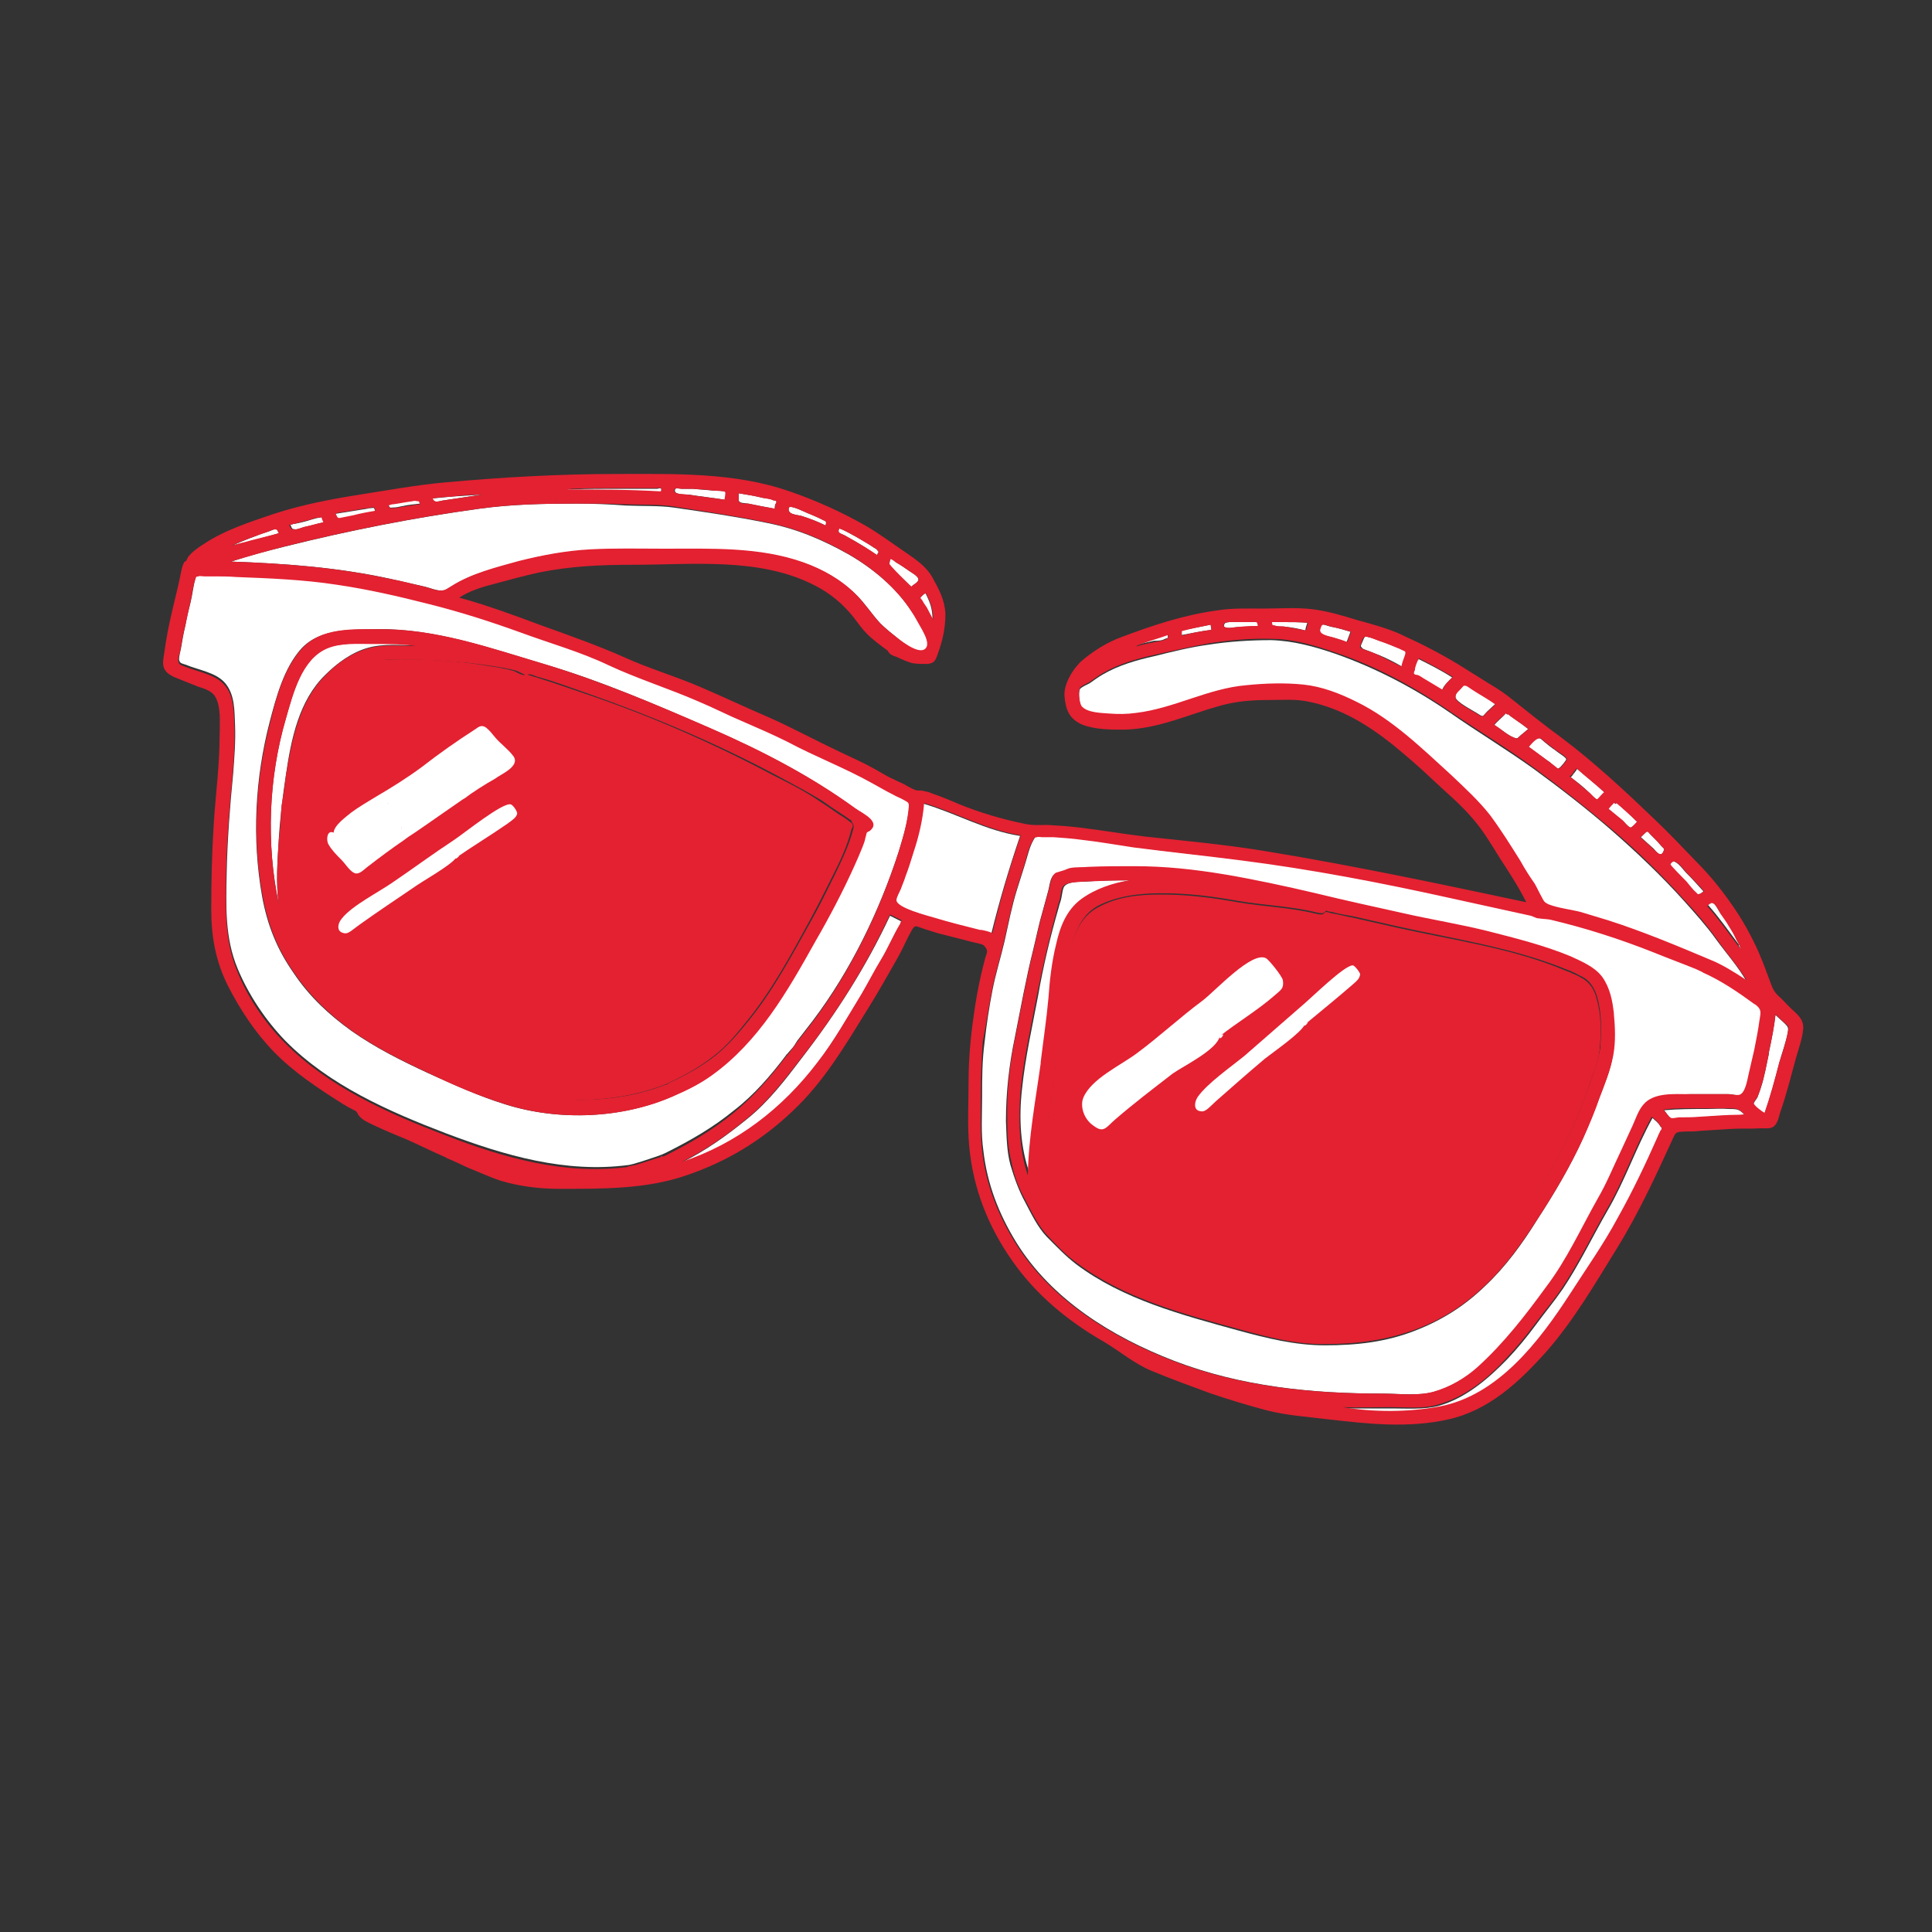 <?xml version="1.0" encoding="utf-8"?>
<!-- Generator: Adobe Illustrator 24.0.3, SVG Export Plug-In . SVG Version: 6.00 Build 0)  -->
<svg version="1.1" id="Layer_1" xmlns="http://www.w3.org/2000/svg" xmlns:xlink="http://www.w3.org/1999/xlink" x="0px" y="0px"
	 viewBox="0 0 300 300" style="enable-background:new 0 0 300 300;" xml:space="preserve">
<rect x="0" y="0" width="300" height="300" fill="#333333" stroke="none"/>
<style type="text/css">
	.st0{fill:#FFFFFF;}
	.st1{fill:#E32131;}
	.st2{fill:none;stroke:#2D2D2C;stroke-width:0;stroke-linecap:round;stroke-linejoin:round;}
	.st3{fill:#206371;}
	.st4{fill:none;stroke:#E32131;stroke-width:5.12;stroke-miterlimit:10;}
</style>
<g>
	<path class="st0" d="M161.8,164.9c0,0.1,0,0.2,0,0.2C161.8,165.1,161.8,165,161.8,164.9z"/>
	<path class="st0" d="M152.5,170.3c0,2.8-0.2,5.6,0.2,8.4c0.6,5.2,2.4,9.8,5.1,14.2c5.5,8.9,14.9,14.7,24.5,18.4
		c10.4,4,21.4,5.1,32.5,5.1c2.6,0,5.5,0.4,8-0.3c2.4-0.7,4.9-2.1,6.8-3.8c4.1-3.7,7.5-8.1,10.7-12.5c3.1-4.3,5.4-9.2,8-13.7
		c1.3-2.4,2.4-4.9,3.6-7.4c0.6-1.3,1.2-2.6,1.8-3.9c0.5-1.1,0.9-2.4,1.7-3.3c1.6-1.8,4.8-1.5,7-1.6c1.4,0,2.8,0,4.2,0
		c0.6,0,1.3,0,1.9,0c0.5,0,1.3,0.3,1.8,0.1c1-0.3,1.2-2.2,1.4-3.1c0.3-1.3,0.6-2.6,0.9-3.9c0.3-1.5,0.6-3,0.8-4.5
		c0.2-1.3,0.4-1.6-0.6-2.5c0,0-0.2-0.2-0.3-0.2c-2.6-1.9-5.1-3.6-8-4.9c0,0-0.9-0.4-1-0.5c-2.2-0.9-4.4-1.7-6.6-2.6
		c-5.3-2.1-10.6-3.8-16.1-5.1c-0.6-0.1-1.2-0.1-1.8-0.2c-0.4-0.1-0.8-0.3-1.2-0.4c-1.4-0.3-2.7-0.6-4.1-0.9
		c-2.7-0.6-5.5-1.2-8.2-1.8c-10.8-2.4-21.7-4.5-32.7-5.9c-5.5-0.7-11.1-1.2-16.6-2c-2.7-0.4-5.5-0.9-8.2-1.2
		c-1.4-0.2-2.9-0.3-4.3-0.4c-0.6,0-1.2,0-1.8,0c-0.2,0-0.6-0.1-0.8,0c-0.6,0.2-0.1-0.3-0.6,0.5c-0.7,1.2-1,2.8-1.4,4
		c-0.4,1.3-0.8,2.5-1.2,3.8c-0.8,2.6-1.3,5.2-1.9,7.9c-0.6,2.6-1.4,5.1-1.9,7.7c-0.5,2.6-0.9,5.2-1.2,7.9
		C152.5,164.7,152.5,167.5,152.5,170.3z M157.6,161c0.9-4.5,1.7-9,2.8-13.4c0.5-2,0.9-4.1,1.5-6.1c0.3-1.1,0.6-2.2,0.9-3.3
		c0.2-0.8,0.3-2.2,1.1-2.5c0.3-0.1,0.7-0.2,1-0.3c0.4-0.1,0.7-0.3,1.1-0.4c1-0.2,2-0.2,3-0.2c2.3-0.1,4.6-0.1,7-0.1
		c4.8,0,9.4,0.4,14.2,1.3c4.7,0.8,9.4,1.8,14,2.9c4.5,1.1,9.1,2,13.6,3.1c4.4,1,8.8,1.7,13.2,2.8c4.3,1.1,8.7,2.1,12.8,3.9
		c1.8,0.8,3.8,1.6,4.9,3.2c1.2,1.7,1.7,3.7,1.8,5.7c0-0.4-0.1-0.8,0,0c0,0.5,0,0.3,0,0c0.2,2.2,0.3,4.4-0.1,6.5
		c-0.4,2.3-1.3,4.4-2.1,6.5c-0.8,2.1-1.6,4.2-2.5,6.2c-2,4.4-4.5,8.6-7.1,12.6c-2.3,3.7-4.9,7.3-8.1,10.3c-3.2,3.1-6.7,5.3-10.8,6.9
		c-4.6,1.8-9.1,2.3-14.1,2.3c-4.6,0-9-1.1-13.4-2.3c-8.7-2.4-17.9-4.8-25.2-10.3c-1.7-1.3-3.1-2.8-4.6-4.3c-1.4-1.5-2.3-3.4-3.3-5.3
		c-1-1.8-1.7-3.8-2.3-5.8c-0.6-2.2-0.6-4.6-0.7-6.8C156.2,169.6,156.7,165.3,157.6,161z"/>
	<path class="st0" d="M103.3,168.3c0,0-0.1,0-0.1,0C103.2,168.4,103.2,168.3,103.3,168.3z"/>
	<path class="st0" d="M152.4,144.4c-0.1,0-0.1,0-0.2,0C152.2,144.4,152.3,144.4,152.4,144.4z"/>
	<path class="st0" d="M122.1,163.8c-0.4,0.6,0-0.1,0.1-0.1c0.2-0.2,0.4-0.5,0.6-0.7c0.4-0.4,0.7-0.9,1-1.4c0.8-1,1.6-2.1,2.4-3.1
		c5.9-7.8,10.4-17.1,13.4-26.4c0.7-2.3,1.4-4.6,1.6-7c0.1-0.8-0.1-0.9-0.8-1.2c-0.5-0.3-1.1-0.5-1.6-0.8c-1.1-0.5-2.2-1.2-3.3-1.8
		c-4.2-2.4-8.8-4.2-13.1-6.4c-2.2-1.2-4.5-2.2-6.8-3.1c-2.4-1-4.7-2.2-7.1-3.2c-4.6-2-9.4-3.5-13.9-5.6c-4.4-2-9.1-3.4-13.7-5.1
		c-4.7-1.7-9.4-3.2-14.2-4.4c-4.7-1.2-9.4-2.3-14.3-3c-5.2-0.7-10.4-1-15.6-1.2c-1.2,0-2.4-0.1-3.6-0.1c-0.5,0-0.9,0-1.4,0
		c-0.2,0-0.7-0.1-0.9,0c-0.6,0.2-0.2-0.3-0.5,0.5c-0.4,1.2-0.5,2.6-0.8,3.8c-0.3,1.2-0.6,2.4-0.8,3.6c-0.3,1.2-0.5,2.4-0.7,3.6
		c-0.1,0.5-0.3,1.2-0.3,1.7c0.1,0.6,0.4,0.6,1,0.8c1.9,0.8,4.7,1.2,6.1,2.8c1.6,1.8,1.5,4.4,1.6,6.6c0.1,2.5-0.1,5-0.3,7.6
		c-0.5,5.1-0.9,10.3-1,15.4c-0.1,5.1-0.3,10,1.7,14.8c1.7,4.1,4.4,8.1,7.4,11.2c6.8,6.9,16.1,11,25,14.4c9,3.4,18.5,6.2,28.3,4.9
		c-0.4,0.1,1-0.2,1.2-0.3c0.7-0.2,1.3-0.4,1.9-0.6c0.9-0.3,1.9-0.6,2.7-1c3.8-1.9,7.3-3.9,10.6-6.6C117,170.1,119.7,167,122.1,163.8
		z M110.4,167c-1.8,1.3-3.9,2.3-5.9,3.2c-7.9,3.5-17.7,3.9-26,1.3c-4.2-1.3-8.1-3.1-12.1-4.9c-4.1-1.9-8.1-3.9-11.8-6.5
		c-3.5-2.5-6.6-5.4-9-9c-2.6-3.7-4.1-7.5-4.9-11.9c-1.6-9-1.1-18.4,1.2-27.2c1-3.8,2.2-8.3,4.9-11.3c3-3.2,7.8-2.9,11.9-3
		c8.8-0.1,17.3,2.9,25.7,5.4c8.9,2.6,17.4,6.3,25.9,10c7.8,3.4,15.6,7.4,22.4,12.4c1.1,0.8,3.9,2,2.3,3.5c-0.2,0.2-0.4,0.1-0.6,0.4
		c-0.1,0.2-0.1,0.5-0.2,0.7c-0.2,0.5-0.3,1-0.5,1.6c-0.4,0.9-0.8,1.9-1.2,2.8c-1.9,4-3.9,7.9-6.1,11.8
		C122.2,153.9,117.7,161.7,110.4,167C111,166.6,109.5,167.6,110.4,167z"/>
	<path class="st0" d="M124.5,164.3c-2.5,3.3-5.1,6.7-8.3,9.3c-3.3,2.7-6.5,5-10.3,6.9c8.5-2.8,15.6-8.3,21-15.4
		c2.6-3.4,4.7-7.1,6.9-10.7c1.1-1.8,2-3.6,3-5.3c1.1-1.8,1.9-3.8,3-5.6c0.1-0.1,0.2-0.3,0.2-0.4c-0.6-0.3-1.2-0.6-1.8-0.9
		C134.5,150.1,129.9,157.3,124.5,164.3z"/>
	<path class="st0" d="M272.5,155.9c0.1,0.1,0.1,0.1,0.2,0.1C272.6,155.9,272.5,155.9,272.5,155.9z"/>
	<path class="st0" d="M158.4,129.8c-5.3-0.8-9.9-3.5-15-5c-0.2,2.5-0.8,5.1-1.6,7.5c-0.4,1.3-0.8,2.6-1.3,3.9
		c-0.2,0.6-0.5,1.2-0.7,1.9c-0.2,0.5-0.7,1.3-0.7,1.8c0.1,1.1,4.9,2.3,5.9,2.7c2.3,0.7,4.8,1.3,7.1,1.9c-0.1,0,0.4,0.1,0.2,0
		c0.6,0.1,1.1,0.2,1.6,0.6C155.2,139.8,156.7,134.8,158.4,129.8z"/>
	<path class="st0" d="M103.7,168.1c-0.1,0-0.2,0.1-0.3,0.2C103.9,168,103.8,168.1,103.7,168.1z"/>
	<path class="st0" d="M57.1,100.6c2.4-0.7,5.1-0.4,7.5-0.4c-2.3-0.3-4.5-0.3-6.8-0.3c-2.2,0-4.9-0.1-7,0.7c-4,1.7-5.3,7.1-6.4,10.9
		c-2.7,9.3-3.1,19.5-1.1,28.9c-0.5-3.3-0.2-6.9,0-10.2c0.2-3.3,0.6-6.6,1.1-9.9c-0.1,0.8,0.1-0.8,0,0c0.8-5.5,2-11.5,6.1-15.5
		C52.3,103,54.6,101.3,57.1,100.6z M43.8,124.5C43.8,124.3,43.8,124.4,43.8,124.5L43.8,124.5z M43.9,124.1
		C43.9,124.1,43.9,124.1,43.9,124.1C43.9,124.1,43.9,124.1,43.9,124.1z"/>
	<path class="st0" d="M272.7,156.1C272.8,156.1,272.8,156.1,272.7,156.1C272.8,156.1,272.8,156.1,272.7,156.1z"/>
	<path class="st1" d="M247.9,155c-0.3-1.2-0.9-2.2-1.9-2.9c-0.5-0.3-1-0.6-1.5-0.8c-0.3-0.1-0.6-0.3-0.9-0.4c-0.1,0-0.2-0.1-0.3-0.1
		c-8.4-3.6-17.7-4.8-26.6-6.8c-2.2-0.5-4.4-1-6.6-1.5c-1.1-0.2-2.2-0.5-3.4-0.7c-0.3-0.1-0.6-0.2-0.9-0.2c-0.1,0.2-0.3,0.3-0.5,0.4
		c-0.4,0-0.5,0-0.9-0.1c-4-1-8.1-1.1-12.2-1.8c-3.9-0.7-7.8-1.2-11.8-1.2c-3.6,0-6.9,0.3-10.1,2.1c-3.3,1.9-4.1,5.8-4.6,9.3
		c-0.7,3.9-0.9,8-1.4,11.9c-0.5,3.9-1,7.8-1.6,11.7c-0.5,3.6-1,7.3-0.6,10.9c0.2,2,0.7,4,2,5.6c1,1.3,2.1,2.4,3.4,3.4
		c3.2,2.6,6.7,4.4,10.5,6c3.6,1.5,7.5,2.7,11.3,3.7c3.8,1.1,7.6,2.2,11.5,2.9c3.7,0.7,7.8,0.5,11.5,0c3.7-0.5,7.8-1.8,11-3.7
		c6.7-3.9,11.2-10.5,15.1-16.9c2.1-3.5,4.2-7.1,5.9-10.9c0.9-2.1,1.7-4.2,2.5-6.4c0.6-1.8,1.4-3.6,1.6-5.5c0-0.1,0-0.2,0-0.3
		C248.7,160.2,248.6,157.3,247.9,155z"/>
	<path class="st0" d="M161.8,165.1c0,0.1,0.1-1.1,0-0.2c0.4-3.3,0.9-6.6,1.2-9.9c0.2-2.8,0.5-5.6,1.2-8.4c0.7-2.6,1.7-5.3,3.9-7
		c2.1-1.5,4.9-2.5,7.5-2.9c-2.4,0-4.8,0-7.2,0.2c-0.8,0-2.5,0-3.1,0.7c-0.3,0.3-0.4,1.5-0.5,1.9c-0.1,0.5-0.3,0.9-0.4,1.4
		c-1.3,4.5-2.4,9.1-3.2,13.7c-0.9,4.8-2,9.6-2.5,14.5c-0.5,4.4-0.3,9.2,1.3,13.4C159.8,176.6,161,170.9,161.8,165.1z"/>
	<path class="st0" d="M248.4,162.6c0,0.1,0,0.1,0,0.2C248.4,162.5,248.4,162.5,248.4,162.6z"/>
	<path class="st0" d="M248.4,162.8c0,0,0,0.1,0,0.1C248.4,163,248.4,163.1,248.4,162.8z"/>
	<path class="st0" d="M258.3,132.2c0.2-0.4,0.1-0.4-0.3-0.8c-0.3-0.3-0.5-0.6-0.8-0.9c-0.3-0.3-0.6-0.6-0.9-0.9
		c-0.4-0.4-0.4-0.7-0.9-0.2c-0.2,0.2-0.4,0.4-0.6,0.6c0.7,0.6,1.3,1.2,2,1.8C257.2,132.3,257.9,133.2,258.3,132.2z"/>
	<path class="st0" d="M270.3,147.3c0,0,0-0.1-0.1-0.3c-0.1-0.4-0.4-0.8-0.6-1.2c-0.3-0.7-0.7-1.3-1.1-2c-0.4-0.7-0.9-1.4-1.4-2.1
		c-0.4-0.5-0.9-1.8-1.5-1.5c-0.1,0.1-0.3,0.2-0.4,0.3c1.8,2,3.3,4.2,4.9,6.3C269.8,146.6,270.2,147.2,270.3,147.3z"/>
	<path class="st0" d="M274.7,163.3c-0.1,0.5-0.1,0.4,0,0.2c-0.4,1.8-0.7,3.7-1.3,5.5c-0.2,0.5-0.3,0.9-0.5,1.4
		c-0.1,0.2-0.6,0.8-0.6,1c0.1,0.4,1.3,1.3,1.7,1.5c0.9-2.6,1.6-5.2,2.3-7.9c0.4-1.5,1-3.1,1.3-4.6c0.1-0.8,0.1-0.9-0.4-1.4
		c-0.5-0.5-1-0.9-1.5-1.4C275.5,159.4,275.1,161.4,274.7,163.3C274.8,163,274.8,162.7,274.7,163.3z"/>
	<path class="st0" d="M263.3,138.6c0.4,0.4,0.2,0.3,0.6,0.2c0.2,0,0.5-0.3,0.6-0.4c-0.9-1-1.8-2-2.7-2.9c-0.4-0.4-1-1.3-1.6-1.6
		c-0.4-0.2-0.1-0.2-0.5-0.1c-0.2,0.1-0.4,0.4-0.5,0.5c0,0,2.3,2.4,2.5,2.7C262.3,137.4,262.8,138.1,263.3,138.6z"/>
	<path class="st0" d="M270.3,147.3C270,146.9,270.3,147.5,270.3,147.3L270.3,147.3z"/>
	<path class="st0" d="M257.8,174.9c-0.2-0.5-0.8-0.9-1.2-1.3c-2.6,4.7-4.3,9.8-7,14.4c-2.3,4-4.3,8.2-6.9,12.1
		c-1.3,1.9-2.8,3.7-4.2,5.6c-1.4,1.9-2.8,3.6-4.4,5.3c-3,3.1-6.5,6.1-10.7,7.3c-2.3,0.6-4.9,0.4-7.2,0.4c-2.5,0-5,0-7.6,0
		c4.8,0.7,10.2,0.8,15-0.1c9.2-1.7,15.5-10.2,20.3-17.5c2.5-3.9,5.2-7.7,7.4-11.8c2.2-4.1,4.2-8.4,6.2-12.6c0.1-0.3,0.3-0.6,0.4-0.9
		C258.1,175.3,258.1,175.1,257.8,174.9z"/>
	<path class="st0" d="M270.9,173.1c-0.4-0.4-0.6-0.6-1.1-0.8c-0.4-0.1-1-0.1-1.4-0.1c-1.1-0.1-2.3,0-3.4,0c-2.2,0-4.4,0-6.6,0.2
		c0.3,0.3,0.8,1.2,1.2,1.3c0.3,0.1,1-0.1,1.2-0.1c1.1,0,2.2-0.1,3.3-0.1c2-0.2,4-0.3,6-0.3c-0.1,0-0.3,0,0,0c0,0,0,0,0,0
		c0,0,0,0,0,0c0,0,0,0,0,0C270.4,173.1,270.6,173.1,270.9,173.1z"/>
	<path class="st0" d="M102.1,75.9c-0.4,0-0.7,0-1.1,0c-0.5,0-1.1,0-1.6,0c-1.2,0-2.3,0-3.5,0c-2.4,0-4.8,0-7.2,0.1
		c-0.3,0-0.7,0-1,0.1c5,0,10,0,15,0.3C102.8,75.8,102.6,75.7,102.1,75.9z"/>
	<path class="st0" d="M89.5,78.2c-5.1,0-10,0.1-15.1,0.8c-10.2,1.4-20.3,3.4-30.3,5.9c-2.8,0.7-5.5,1.4-8.2,2.3
		c8.4,0.3,16.6,0.9,24.8,2.7c1.8,0.4,3.5,0.8,5.3,1.2c0.8,0.2,1.7,0.6,2.5,0.6c0.7,0,1-0.3,1.7-0.7c3.1-2,6.9-2.8,10.5-3.8
		c3.6-1,7.3-1.6,11.1-1.8c3.9-0.2,7.8-0.1,11.6-0.1c7.1,0,14.5-0.3,21.4,2.1c3.1,1.1,5.9,2.7,8.2,5c1.4,1.4,2.4,3,3.7,4.4
		c0.8,0.8,2.3,2,2.8,2.4c0.8,0.7,3.8,2.9,4.5,1.3c0.3-0.8-0.4-2-0.7-2.6c-0.5-1-1-2-1.7-2.9c-2.4-3.7-6-6.7-9.8-8.9
		c-4.1-2.3-8.1-4-12.7-4.9c-4.9-1-9.7-1.7-14.6-2.4c-2.1-0.3-4.9-0.2-7.3-0.3C94.6,78.3,92,78.2,89.5,78.2z"/>
	<path class="st0" d="M106.9,76.8c1.9,0.3,3.8,0.5,5.7,0.8c0-0.2,0.2-1.1,0.1-1.2c-0.1-0.2-1.4-0.2-1.7-0.2
		c-1.2-0.1-2.4-0.2-3.5-0.3c0,0,0,0,0,0c-0.5,0-1.1,0-1.6,0c-0.5,0-1.1-0.3-1.1,0.3C104.8,76.8,106.3,76.8,106.9,76.8z"/>
	<path class="st0" d="M68.9,77.7c0.7-0.1,1.3-0.2,2-0.3c1.3-0.2,2.7-0.4,4-0.6c-1.5,0.1-3,0.2-4.6,0.3c-0.6,0.1-0.3,0-0.1,0
		c-1,0.1-2,0.2-3.1,0.3C67.5,78.2,68.1,77.8,68.9,77.7z"/>
	<path class="st0" d="M61.1,78.3L61.1,78.3C61.3,78.2,62.1,78.1,61.1,78.3z"/>
	<path class="st0" d="M61.1,78.3C61.1,78.3,61.1,78.3,61.1,78.3C61,78.3,61.1,78.3,61.1,78.3z"/>
	<path class="st0" d="M107.4,75.9C107.4,75.9,107.4,75.9,107.4,75.9C107.7,75.9,108.1,76,107.4,75.9z"/>
	<path class="st0" d="M124.4,80.1c1.3,0.4,2.6,0.9,3.8,1.5c0.2-0.8,0-0.6-0.7-1c-0.6-0.3-1.2-0.6-1.8-0.8c-0.6-0.2-2.8-1.4-3.2-1
		C122.2,79.9,123.6,79.9,124.4,80.1z"/>
	<path class="st0" d="M131.1,83.1c0.5,0.3,1,0.6,1.6,0.9c1.2,0.7,2.3,1.4,3.5,2.2c0.2-0.7,0.4-0.3,0-0.8c-0.1-0.2-0.5-0.3-0.7-0.5
		c-0.6-0.4-1.2-0.8-1.8-1.1c-0.3-0.2-3.3-1.9-3.4-1.7C130,82.8,130.5,82.8,131.1,83.1z"/>
	<path class="st0" d="M107.4,75.9C107.4,75.9,107.4,75.9,107.4,75.9C107,75.9,107.2,75.9,107.4,75.9z"/>
	<path class="st0" d="M114.7,77.6C114.7,77.7,114.7,77.7,114.7,77.6L114.7,77.6z"/>
	<path class="st0" d="M114.7,77.6c0,0.6,1,0.5,1.5,0.6c0.5,0.1,1,0.2,1.5,0.3c0.9,0.2,1.7,0.3,2.6,0.5c0-0.2,0-0.5,0.1-0.7
		c0.3-0.4,0.2-0.6-0.3-0.6c-0.4-0.3-1.2-0.3-1.7-0.4c-1.2-0.3-2.4-0.5-3.7-0.7C114.7,77,114.7,77.4,114.7,77.6
		C114.7,77.4,114.7,77.6,114.7,77.6z"/>
	<path class="st0" d="M43.3,82.8c-0.3-0.5-0.1-0.6-0.6-0.6c-0.3,0-0.8,0.3-1.2,0.4c-0.6,0.2-1.1,0.3-1.7,0.6
		c-1.4,0.5-2.8,1.1-4.1,1.7c0.7-0.4,2.3-0.6,3.3-0.9C40.4,83.6,41.9,83.2,43.3,82.8z"/>
	<path class="st0" d="M35.7,84.9C35.7,84.9,36.2,84.6,35.7,84.9L35.7,84.9z"/>
	<path class="st0" d="M45.9,82.2c0.4,0,1-0.3,1.5-0.4c1-0.2,1.9-0.5,2.9-0.7c-0.1-0.3-0.2-0.6-0.3-0.8c-0.1,0-0.3,0.1-0.4,0.1
		c-0.4,0-0.9,0.2-1.3,0.3c-0.9,0.3-1.8,0.5-2.8,0.7c0.1,0,0.2,0,0.2-0.1c0,0,0,0,0,0c-0.1,0-0.2,0-0.2,0.1c-0.1,0-0.3,0.1-0.4,0.1
		C45.4,82.2,45.3,82.1,45.9,82.2z"/>
	<path class="st0" d="M102.6,179.6c0.1,0,0.1,0,0.2-0.1C102.8,179.5,102.7,179.5,102.6,179.6z"/>
	<path class="st0" d="M45.4,81.4C45.4,81.4,45.4,81.4,45.4,81.4C45.4,81.4,45.4,81.4,45.4,81.4z"/>
	<path class="st0" d="M57.6,78.8C57.6,78.8,57.6,78.8,57.6,78.8C57.7,78.8,57.7,78.8,57.6,78.8z"/>
	<path class="st0" d="M57.6,78.8C57.6,78.8,57.6,78.8,57.6,78.8C55.9,79.1,57.5,78.9,57.6,78.8z"/>
	<path class="st0" d="M61.1,78.8c0.4,0,0.9-0.1,1.3-0.2c0.9-0.2,1.9-0.3,2.8-0.4c-0.2-0.6,0-0.4-0.6-0.5c-0.3,0-0.7,0.1-1,0.1
		c-0.8,0.1-1.7,0.2-2.5,0.4c0,0,0,0,0,0c-0.3,0-0.5,0.1-0.8,0.2C60.6,79,60.6,78.8,61.1,78.8z"/>
	<path class="st0" d="M53.4,80.4c0.5-0.1,1-0.2,1.5-0.3c1.1-0.2,2.3-0.4,3.4-0.7c-0.3-0.5,0-0.6-0.7-0.5c0,0,0,0,0,0
		c-1.9,0.3-3.7,0.6-5.6,0.9C52.5,80.7,52.4,80.6,53.4,80.4z"/>
	<path class="st0" d="M130.3,82.1C130.2,82.2,130.3,82,130.3,82.1L130.3,82.1z"/>
	<path class="st0" d="M229.6,110.9c0.8,0.5,0.6,0.3,1.3-0.4c0.4-0.4,0.9-0.8,1.3-1.2c-1.1-0.8-2.4-1.5-3.6-2.3
		c-0.2-0.1-0.7-0.6-1-0.6c-0.4-0.1-0.4,0.1-0.7,0.4c-0.4,0.4-0.9,0.8-0.9,1.4C226,109,228.9,110.4,229.6,110.9z"/>
	<path class="st0" d="M220,104.9c0.3,0.2,0.6,0.4,0.9,0.5c1,0.6,2,1.2,3,1.8c0.3-0.8,1-1.4,1.6-2c-1.7-1.1-3.5-2-5.3-2.9
		c0.1,0-0.3,0.8,0,0c-0.2,0.5-0.6,1.3-0.6,1.9C219.4,104.5,219.5,104.8,220,104.9z"/>
	<path class="st0" d="M216.8,100.5c-0.1,0,0.1,0-0.2-0.1C216.6,100.5,216.7,100.5,216.8,100.5C216.7,100.5,216.7,100.5,216.8,100.5z
		"/>
	<path class="st0" d="M212.3,101c0.6,0.2,1.2,0.5,1.8,0.7c1.2,0.5,2.4,1.1,3.6,1.8c0.2-0.5,0.3-1.1,0.5-1.6c0.3-0.9,0.2-0.7-0.7-1.1
		c0.1,0,0.2,0.1,0.3,0.1c-1.2-0.5-2.4-1-3.6-1.4c-0.6-0.2-1.2-0.5-1.8-0.6c-0.5-0.1-0.3-0.2-0.6,0.2c-0.1,0.2-0.2,0.5-0.3,0.7
		c-0.2,0.5-0.3,0.5,0,0.8C211.6,100.8,212.1,100.9,212.3,101z"/>
	<path class="st0" d="M204.9,98c0,0,0-0.1,0-0.1C205,97.8,204.9,97.9,204.9,98z"/>
	<path class="st0" d="M217.7,100.9C217.5,100.8,217.7,100.9,217.7,100.9L217.7,100.9z"/>
	<path class="st0" d="M248.1,124.2c0.2,0,1-1,1.1-1.1c-1.4-1.3-2.9-2.5-4.3-3.7c-0.2,0.3-0.4,0.6-0.6,0.8c0.2-0.3-0.1,0.2,0,0
		c-0.1,0.2-0.3,0.4-0.4,0.5c1.1,0.8,2.1,1.6,3,2.5C247,123.3,247.8,124.2,248.1,124.2z"/>
	<path class="st0" d="M253.2,128.5c0.2,0,0.9-0.7,1-0.9c-1.1-1.1-2.2-2.1-3.4-3.1c0.5,0.5-0.4,0.3,0,0c-0.4,0.3-0.7,0.7-1.1,1.1
		c0.7,0.6,1.5,1.2,2.2,1.8C252.2,127.6,252.9,128.5,253.2,128.5z"/>
	<path class="st0" d="M235,114.5c0.7,0.3,0.6,0.1,1.1-0.3c0.4-0.3,0.8-0.7,1.2-1c-1.1-0.9-2.3-1.6-3.4-2.5c0.6,0.4-0.2,0.2,0,0
		c-0.6,0.7-1.3,1.2-1.9,1.9C233,113.1,234,114.1,235,114.5z"/>
	<path class="st0" d="M241.4,119c0.5,0.4,0.4,0.5,0.9,0.1c0.1-0.1,0.9-1,0.9-1.2c0-0.3-1.4-1.1-1.7-1.4c-0.6-0.4-1.1-0.8-1.7-1.3
		c-0.5-0.4-0.6-0.7-1.1-0.5c-0.5,0.2-1,0.9-1.4,1.2c0,0,2.9,2.2,3.3,2.4C240.9,118.6,241.2,118.8,241.4,119z"/>
	<path class="st0" d="M143.2,92.5C143.2,92.5,143.2,92.5,143.2,92.5C143.2,92.5,143.2,92.5,143.2,92.5z"/>
	<path class="st0" d="M143.8,94.3c0.4,0.6,0.7,1.3,1,1.9c0-1.7-0.4-2.7-1.1-4.1c-0.2,0.1-0.3,0.2-0.5,0.4c0,0,0,0-0.1,0.1
		c-0.4,0.4-0.3,0.3-0.1,0.7C143.3,93.6,143.6,94,143.8,94.3z"/>
	<path class="st0" d="M143.2,92.5C143.2,92.5,143.3,92.5,143.2,92.5C143.3,92.5,143.3,92.5,143.2,92.5z"/>
	<path class="st0" d="M141.5,91.1c0.4-0.4,1.2-0.7,1.1-1.2c-0.1-0.5-1.1-1-1.5-1.3c-0.7-0.5-1.3-0.9-2-1.3c-0.1-0.1-0.6-0.6-0.8-0.5
		c-0.1,0-0.2,0.7-0.2,0.8c0,0,0.1-0.2,0,0C138,87.8,141.1,90.7,141.5,91.1z"/>
	<path class="st0" d="M198.1,97.2c0.4,0.1,0.9,0.1,1.3,0.1c1.1,0.1,2.2,0.3,3.3,0.6c0-0.4,0.2-0.8,0.3-1.2c-1.2-0.1-2.5-0.1-3.7-0.1
		c-0.6,0-1.3,0-1.9,0C197.5,97.3,197.5,97,198.1,97.2z"/>
	<path class="st0" d="M239.4,139.5c0.3,0.6,0.4,0.8,1,1.1c1.5,0.7,3.4,0.8,5,1.2c1.5,0.4,2.9,0.8,4.3,1.3c5.4,1.7,10.6,3.9,15.8,6.1
		c1.9,0.8,3.9,2,5.7,3.2c-1.3-2.3-3.1-4.3-4.7-6.5c-1.5-2.1-3.3-4.1-5-6c-3.5-3.9-7.4-7.6-11.3-11c-3.8-3.3-7.8-6.4-11.9-9.4
		c-4.3-3.1-8.8-5.8-13.1-8.8c0.2,0.2,0.4,0.2,0,0c-5.5-3.8-11.6-7-17.9-9.2c-3.2-1.1-6.5-2-9.9-2.1c-3.2,0-6.5,0.2-9.7,0.7
		c-2.9,0.4-5.7,1.1-8.5,1.8c-2.7,0.6-5.5,1.4-7.9,2.8c-0.7,0.4-1.4,0.9-2.1,1.4c-0.4,0.2-1.3,0.6-1.5,0.9c-0.3,0.5-0.1,2.5,0.3,2.9
		c0.9,1,3.1,1,4.3,1.1c1.4,0.1,2.8,0.1,4.1-0.1c5.9-0.7,11.2-3.7,17.1-4.3c2.9-0.3,6-0.4,8.9-0.1c2.9,0.3,5.7,1.4,8.3,2.7
		c5.6,2.7,10.1,7.2,14.6,11.3c2.2,2,4.3,4,6.1,6.3c1.7,2.2,3.2,4.7,4.7,7.1c0.8,1.2,1.5,2.5,2.2,3.7
		C238.7,138.1,239.1,138.8,239.4,139.5z"/>
	<path class="st0" d="M191,97.5c1.5-0.2,2.9-0.2,4.4-0.3c-0.1-0.8-0.2-0.6-1-0.6c-0.6,0-1.3,0-1.9,0c-0.3,0-0.2,0,0,0
		c-0.4,0-2.1-0.1-2.3,0.2C189.7,97.5,190.6,97.5,191,97.5z"/>
	<path class="st0" d="M207,99c0.7,0.2,1.4,0.5,2.1,0.7c0.2-0.5,0.4-1.1,0.6-1.6c-1-0.3-2-0.6-3.1-0.8c-1.2-0.3-1.4-0.7-1.7,0.5
		c0,0,0,0.2,0,0.1C204.9,98.7,206.4,98.8,207,99z"/>
	<path class="st0" d="M180.9,99.2c0.5-0.2,0.5,0,0.4-0.7c-1.4,0.5-2.8,0.9-4.2,1.4c0,0,0,0,0,0c-0.3,0.1-0.6,0.2-0.8,0.3
		c1-0.3,2-0.5,2.9-0.7C179.7,99.5,180.4,99.5,180.9,99.2z"/>
	<path class="st0" d="M188.1,97.8c0-0.3-0.1-0.5-0.1-0.8c-1.5,0.3-3,0.6-4.5,0.9c0,0,0,0,0,0c0,0,0,0,0,0c0,0.2,0,0.5,0,0.7
		C185,98.3,186.6,98,188.1,97.8z"/>
	<path class="st2" d="M43.9,124.1C43.9,124.1,43.9,124.1,43.9,124.1"/>
	<path class="st2" d="M183.5,97.9C183.5,97.9,183.5,97.9,183.5,97.9"/>
	<g>
		<path class="st1" d="M46,124.4C46,124.4,46,124.4,46,124.4C46,124.3,46,124.3,46,124.4z"/>
		<path class="st1" d="M131.7,127.4c-0.5-0.4-1-0.7-1.5-1c-1-0.7-2-1.4-3.1-2.1c-2.2-1.5-4.6-2.7-7-3.9c-9.4-5-19.2-9.3-29.3-12.7
			c-2.6-0.9-5.2-1.8-7.8-2.6c-0.4-0.1-0.9-0.3-1.3-0.4c-0.2,0-0.3,0.2-0.5,0.1c-0.5-0.1-0.9-0.4-1.4-0.6c-1.3-0.4-2.7-0.6-4-0.8
			c-5.1-0.9-10.3-1.1-15.5-1c-5.2,0-9.6,4-11.6,8.6c-1.8,4.1-2.3,8.9-2.9,13.4c0,0,0,0.1,0,0.1c-0.1,0.6-0.2,1.6-0.3,2.3
			c0.1,0,0.1,0,0.2,0l-0.2,2.3c0-0.1-0.1-0.1-0.1-0.2c-0.5,6.2-0.8,12.7,1.8,18.5c1.1,2.5,2.5,5,4.4,6.9c0.5,0.5,1.2,1.1,1.6,1.6
			c0.4,0.4,0.4,0.8,0.8,1.2c0.8,0.8,2,1.5,3,2.1c4.6,2.9,9.5,5.4,14.5,7.5c4.9,2.1,10.1,4.2,15.5,4.2c5.6,0,10.8-0.4,16-2.4
			c0,0,0.3-0.1,0.5-0.2c2.6-1.2,5-2.5,7.3-4.3c2.1-1.6,3.7-3.6,5.3-5.6c3.8-4.7,6.7-10.1,9.6-15.4c1.3-2.4,2.5-4.8,3.7-7.2
			c1.1-2.2,2.2-4.5,2.8-7C132.7,127.9,132.3,127.9,131.7,127.4z"/>
	</g>
	<path class="st1" d="M159.3,186.5c1,1.9,1.9,3.8,3.3,5.3c1.5,1.6,2.8,3,4.6,4.3c7.3,5.5,16.5,7.9,25.2,10.3
		c4.4,1.2,8.8,2.4,13.4,2.3c5,0,9.5-0.6,14.1-2.3c4.2-1.6,7.6-3.8,10.8-6.9c3.2-3,5.7-6.6,8.1-10.3c2.6-4,5.1-8.2,7.1-12.6
		c0.9-2,1.8-4.1,2.5-6.2c0.8-2.1,1.7-4.3,2.1-6.5c0.4-2.1,0.3-4.4,0.1-6.5c0,0.3,0,0.4,0,0c-0.1-0.8,0-0.4,0,0c-0.2-2-0.6-4-1.8-5.7
		c-1.2-1.6-3.2-2.4-4.9-3.2c-4.1-1.7-8.5-2.8-12.8-3.9c-4.4-1.1-8.8-1.8-13.2-2.8c-4.5-1-9.1-2-13.6-3.1c-4.7-1.1-9.3-2.1-14-2.9
		c-4.8-0.8-9.3-1.3-14.2-1.3c-2.3,0-4.6,0-7,0.1c-1,0.1-2,0-3,0.2c-0.4,0.1-0.7,0.3-1.1,0.4c-0.3,0.1-0.7,0.2-1,0.3
		c-0.8,0.4-0.9,1.8-1.1,2.5c-0.3,1.1-0.6,2.2-0.9,3.3c-0.6,2-1,4.1-1.5,6.1c-1.1,4.4-1.9,8.9-2.8,13.4c-0.9,4.3-1.4,8.6-1.3,13
		c0,2.3,0.1,4.6,0.7,6.8C157.5,182.8,158.3,184.7,159.3,186.5z M180.5,138.7c4,0,7.9,0.5,11.8,1.2c4.1,0.7,8.2,0.8,12.2,1.8
		c0.4,0.1,0.5,0.1,0.9,0.1c0.2-0.1,0.4-0.2,0.5-0.4c0.3,0.1,0.6,0.2,0.9,0.2c1.1,0.3,2.2,0.5,3.4,0.7c2.2,0.5,4.4,1,6.6,1.5
		c8.9,2,18.1,3.3,26.6,6.8c0.1,0,0.2,0.1,0.3,0.1c0.3,0.1,0.6,0.3,0.9,0.4c0.5,0.3,1,0.5,1.5,0.8c1,0.7,1.6,1.8,1.9,2.9
		c0.7,2.3,0.7,5.2,0.5,7.6c0-0.1,0-0.1,0,0.2c0,0.3,0,0.2,0,0.1c-0.3,1.9-1,3.7-1.6,5.5c-0.8,2.1-1.6,4.3-2.5,6.4
		c-1.7,3.8-3.7,7.3-5.9,10.9c-3.9,6.4-8.5,13.1-15.1,16.9c-3.2,1.9-7.3,3.2-11,3.7c-3.7,0.5-7.8,0.6-11.5,0
		c-3.9-0.7-7.7-1.9-11.5-2.9c-3.8-1.1-7.7-2.2-11.3-3.7c-3.8-1.6-7.3-3.4-10.5-6c-1.3-1-2.4-2.2-3.4-3.4c-1.3-1.6-1.7-3.6-2-5.6
		c-0.4-3.6,0.1-7.3,0.6-10.9c0.6-3.9,1.1-7.8,1.6-11.7c0.5-4,0.8-8,1.4-11.9c0.6-3.5,1.3-7.4,4.6-9.3
		C173.5,139.1,176.9,138.7,180.5,138.7z M158.5,169.1c0.5-4.9,1.6-9.7,2.5-14.5c0.9-4.6,2-9.2,3.2-13.7c0.1-0.5,0.3-0.9,0.4-1.4
		c0.1-0.5,0.2-1.6,0.5-1.9c0.6-0.7,2.4-0.6,3.1-0.7c2.4-0.1,4.8-0.2,7.2-0.2c-2.6,0.4-5.3,1.3-7.5,2.9c-2.3,1.7-3.3,4.3-3.9,7
		c-0.7,2.8-1,5.6-1.2,8.4c-0.3,3.3-0.8,6.6-1.2,9.9c0,0.2,0,0.2,0,0.2c-0.8,5.8-1.9,11.5-2,17.4
		C158.2,178.4,158.1,173.5,158.5,169.1z"/>
	<path class="st1" d="M248.4,162.8c0-0.1,0-0.1,0-0.2c0,0.1,0,0.2,0,0.3C248.4,162.9,248.4,162.8,248.4,162.8z"/>
	<path class="st1" d="M161.8,165.1c0-0.1,0-0.2,0-0.2C161.9,164,161.8,165.2,161.8,165.1z"/>
	<path class="st1" d="M44.4,120.3C44.5,119.5,44.3,121.1,44.4,120.3L44.4,120.3z"/>
	<path class="st1" d="M110.4,167C109.5,167.6,111,166.6,110.4,167L110.4,167z"/>
	<path class="st1" d="M43.8,124.5C43.8,124.4,43.8,124.3,43.8,124.5L43.8,124.5z"/>
	<path class="st1" d="M103.3,168.3c0.1,0,0.2-0.1,0.3-0.2c-0.2,0.1-0.4,0.2-0.5,0.2C103.2,168.3,103.3,168.3,103.3,168.3z"/>
	<path class="st1" d="M45.6,81.3C45.7,81.3,45.7,81.3,45.6,81.3L45.6,81.3z"/>
	<path class="st1" d="M217.2,98.3C217.4,98.4,217.2,98.3,217.2,98.3L217.2,98.3z"/>
	<path class="st1" d="M114.7,77.6L114.7,77.6C114.7,77.6,114.7,77.4,114.7,77.6z"/>
	<path class="st1" d="M270.1,173.1C270.1,173.1,270.1,173.1,270.1,173.1L270.1,173.1z"/>
	<polygon class="st1" points="107.4,75.9 107.4,75.9 107.4,75.9 	"/>
	<path class="st1" d="M205,97.8c0,0,0,0.1,0,0.1C204.9,98.1,205,97.9,205,97.8z"/>
	<path class="st1" d="M220.3,102.2C220,103,220.4,102.3,220.3,102.2L220.3,102.2z"/>
	<polygon class="st1" points="61.1,78.3 61.1,78.3 61.1,78.3 	"/>
	<path class="st1" d="M250.8,124.5C250.4,124.9,251.4,125,250.8,124.5L250.8,124.5z"/>
	<path class="st1" d="M244.2,120.1C244.1,120.3,244.5,119.9,244.2,120.1L244.2,120.1z"/>
	<path class="st1" d="M233.9,110.7C233.7,110.9,234.5,111.1,233.9,110.7L233.9,110.7z"/>
	<path class="st1" d="M138.1,87.6C138.2,87.3,138.1,87.6,138.1,87.6L138.1,87.6z"/>
	<path class="st1" d="M151.2,157.7c-0.5,3.4-0.8,6.9-0.8,10.3c0,3.3-0.2,6.7,0.1,10c0.6,6.5,2.9,12.4,6.7,17.8
		c3.7,5.3,8.7,9.4,14.3,12.6c2.5,1.5,4.7,3.4,7.4,4.5c2.9,1.2,5.9,2.3,8.9,3.4c2.9,1,5.9,1.9,8.9,2.7c3.1,0.8,6.4,1,9.6,1.4
		c6.1,0.7,12.4,1.4,18.6,0c6.3-1.4,11-5.8,15.2-10.5c4.3-4.9,7.6-10.6,11-16.1c3.4-5.5,6.1-11.4,8.8-17.3c0.4-0.9,0.8-0.7,1.8-0.8
		c0.8,0,1.6,0,2.3-0.1c1.6-0.1,3.2-0.2,4.7-0.3c1.6-0.1,3.1,0,4.7-0.1c0.6,0,1.4,0.1,1.9-0.2c0.7-0.4,0.9-1.5,1.1-2.2
		c1-2.8,1.7-5.7,2.5-8.6c0.4-1.4,1-3,1.1-4.5c0.1-1.6-1.2-2.4-2.2-3.4c-0.6-0.6-1.1-1.2-1.7-1.7c-0.6-0.6-0.8-1-1.1-1.8
		c-0.6-1.6-1.2-3.3-1.9-4.9c-1.2-2.7-2.6-5.2-4.3-7.6c-1.6-2.3-3.4-4.5-5.4-6.5c-2.1-2.2-4.2-4.4-6.4-6.5
		c-4.7-4.5-9.4-8.9-14.6-12.8c-2.6-1.9-5.1-3.9-7.6-5.9c0.6,0.5-0.5-0.4-0.5-0.4c-0.4-0.3-0.7-0.5-1.1-0.8c-0.6-0.4-1.2-0.8-1.9-1.2
		c-1.6-1-3.2-2-4.8-3c-2.8-1.7-5.9-3.3-8.8-4.6c0.4,0.2-0.4-0.2-0.4-0.2c-2.1-0.9-4.3-1.5-6.5-2.1c-2.3-0.7-4.6-1.4-7-1.7
		c-2.5-0.3-5.2-0.1-7.7-0.1c-2.4,0-4.8-0.1-7.2,0.3c-5.1,0.7-9.9,2.3-14.7,4.1c-2.2,0.8-4.3,2.1-6.1,3.6c-1.4,1.2-3,3.7-2.8,5.7
		c0.2,2,0.7,3.4,2.7,4.3c2,0.8,4.4,0.8,6.5,0.8c5.3-0.1,9.9-2.3,14.9-3.7c2.5-0.7,4.9-0.9,7.5-0.9c2.2,0,4.4-0.2,6.5,0.3
		c4.8,1,8.9,3.5,12.7,6.5c2.2,1.8,4.3,3.6,6.4,5.6c2,1.9,4.2,3.7,6,5.8c1.7,1.9,3,4.1,4.3,6.2c1.5,2.3,3,4.6,4.2,7
		c-13.2-2.8-26.4-5.6-39.7-7.8c-6.4-1.1-13-1.7-19.5-2.4c-3.4-0.4-6.8-1-10.2-1.4c-1.6-0.2-3.2-0.3-4.9-0.4c-1.2,0-2.5,0.1-3.7-0.2
		c-3.4-0.7-6.8-1.7-10-3c-1.4-0.6-2.8-1.2-4.3-1.7c-0.4-0.2-0.9-0.3-1.4-0.4c-0.3-0.1-0.8,0-1.1-0.1c-0.6-0.2-1.2-0.6-1.8-0.9
		c0.7,0.3-0.4-0.2-0.6-0.3c-0.5-0.2-1-0.5-1.5-0.7c-0.8-0.4-1.6-0.9-2.5-1.4c-1.8-1-3.6-1.8-5.5-2.7c-3.6-1.7-7.5-3.8-10.9-5.3
		c-3.5-1.5-7.1-3.2-10.6-4.7c-3.9-1.7-8.1-2.9-12-4.7c-4.1-1.8-8.3-3.3-12.5-4.8c-4.3-1.6-8.6-3.2-13-4.4c1.7-1.1,3.7-1.7,5.7-2.2
		c2.2-0.6,4.4-1.2,6.7-1.7c4.9-1,9.6-1.2,14.6-1.2c9.2,0,19.7-1.2,28.2,3.2c2.4,1.2,4.4,2.9,6,4.9c0.7,0.9,1.3,1.8,2.1,2.6
		c1,1,2.1,1.8,3.2,2.6c0,0,0.3,0.5,0.5,0.6c0.3,0.2,0.6,0.3,0.9,0.4c0.9,0.4,1.7,0.8,2.6,1c0.7,0.1,1.5,0.1,2.2,0.1
		c1.2-0.1,1.3-0.7,1.7-1.8c0.7-2,1.1-3.8,1.1-6c-0.1-2.1-1-3.8-2-5.6c-1-1.8-2.7-2.9-4.3-4c-1.9-1.3-3.8-2.7-5.8-3.9
		c-3.8-2.2-8-4.1-12.1-5.5c-8.6-3-17.9-2.7-26.9-2.7c-8.8,0-17.7,0.5-26.5,1.3c-4.5,0.4-8.8,1.2-13.3,1.9c-4.5,0.7-9.1,1.6-13.4,3
		c-3.8,1.3-7.6,2.5-10.9,4.7c-0.8,0.5-1.8,1.2-2.4,2c-0.1,0.2-0.2,0.4-0.3,0.6c-0.1,0.1-0.3,0.1-0.3,0.2c-0.2,0.4-0.3,0.7-0.4,1.1
		c-0.4,2.2-1,4.4-1.5,6.6c-0.5,2.1-0.9,4.2-1.2,6.4c-0.1,0.8-0.4,1.8,0.1,2.6c0.4,0.7,1.3,1.1,2.1,1.4c1,0.4,2,0.8,3,1.2
		c0.9,0.3,2,0.6,2.6,1.4c1.1,1.6,0.8,4.4,0.8,6.2c0,4.5-0.6,9-0.9,13.5c-0.3,4.6-0.4,9.1-0.4,13.6c0,4.2,0.7,8,2.6,11.8
		c1.9,3.7,4.2,7.2,7.1,10.2c3.1,3.2,6.9,5.7,10.7,8.1c0.5,0.3,1,0.6,1.6,0.9c0.2,0.1,0.5,0.2,0.6,0.4c0.2,0.2,0.1,0.3,0.3,0.5
		c0.6,0.8,1.5,1.1,2.5,1.6c1.7,0.8,3.4,1.5,5.1,2.2c2,0.9,4,1.9,6.1,2.8c-0.8-0.3,0.6,0.3,0.6,0.3c0.3,0.1,0.6,0.3,0.9,0.4
		c0.7,0.3,1.4,0.7,2.2,1c1.5,0.6,3,1.3,4.5,1.8c2.9,0.9,6.1,1.3,9.1,1.3c6.6,0,13.6,0.1,19.9-2.1c6.2-2.1,11.7-5.4,16.5-10
		c4.8-4.5,8.1-10.1,11.5-15.6c1.7-2.7,3.2-5.4,4.8-8.2c0.8-1.4,1.4-2.9,2.2-4.3c0.5-0.8,0.6-0.6,1.5-0.3c0.8,0.3,1.6,0.5,2.5,0.8
		c1.6,0.4,3.1,0.8,4.7,1.2c0.6,0.2,1.4,0.3,2,0.5c0.4,0.1,0.5,0.2,0.7,0.5c0.5,0.6,0.2,0.9,0,1.6
		C152.2,151.7,151.6,154.7,151.2,157.7z M257.8,175.6c-0.1,0.3-0.3,0.6-0.4,0.9c-1.9,4.3-3.9,8.5-6.2,12.6
		c-2.2,4.1-4.9,7.9-7.4,11.8c-4.8,7.4-11.2,15.8-20.3,17.5c-4.8,0.9-10.2,0.9-15,0.1c2.5,0.1,5,0,7.6,0c2.4,0,4.9,0.3,7.2-0.4
		c4.3-1.2,7.8-4.1,10.7-7.3c1.6-1.7,3-3.4,4.4-5.3c1.4-1.9,2.9-3.6,4.2-5.6c2.6-3.9,4.6-8.1,6.9-12.1c2.7-4.6,4.4-9.8,7-14.4
		c0.4,0.4,1,0.8,1.2,1.3C258.1,175.1,258.1,175.3,257.8,175.6z M270,173.1C269.7,173.1,269.9,173.1,270,173.1c-2,0-4,0.2-6,0.3
		c-1.1,0.1-2.2,0.1-3.3,0.1c-0.2,0-1,0.2-1.2,0.1c-0.4-0.1-0.9-1-1.2-1.3c2.2-0.3,4.4-0.2,6.6-0.2c1.1,0,2.3,0,3.4,0
		c0.4,0,1,0,1.4,0.1c0.5,0.2,0.7,0.4,1.1,0.8C270.6,173.1,270.4,173.1,270,173.1C270.1,173.1,270.1,173.1,270,173.1
		C270.1,173.1,270.1,173.1,270,173.1z M275.7,157.5c0.5,0.5,1,1,1.5,1.4c0.6,0.5,0.6,0.6,0.4,1.4c-0.3,1.6-0.8,3.1-1.3,4.6
		c-0.7,2.7-1.4,5.3-2.3,7.9c-0.4-0.2-1.6-1.1-1.7-1.5c0-0.2,0.5-0.8,0.6-1c0.2-0.5,0.4-0.9,0.5-1.4c0.6-1.8,0.9-3.6,1.3-5.5
		c-0.1,0.2-0.1,0.4,0-0.2c0.1-0.6,0.1-0.3,0,0C275.1,161.4,275.5,159.4,275.7,157.5z M270.3,147.3
		C270.3,147.5,270,146.9,270.3,147.3L270.3,147.3z M265.6,140.3c0.6-0.4,1.2,0.9,1.5,1.5c0.5,0.7,1,1.4,1.4,2.1
		c0.4,0.6,0.8,1.3,1.1,2c0.2,0.4,0.5,0.8,0.6,1.2c0.1,0.1,0.1,0.2,0.1,0.3c-0.1-0.1-0.5-0.6-0.3-0.4c-1.6-2.1-3.1-4.3-4.9-6.3
		C265.3,140.5,265.4,140.4,265.6,140.3z M259.8,133.8c0.4-0.1,0.1-0.1,0.5,0.1c0.5,0.2,1.2,1.2,1.6,1.6c0.9,1,1.9,1.9,2.7,2.9
		c-0.2,0.1-0.4,0.3-0.6,0.4c-0.4,0.1-0.2,0.2-0.6-0.2c-0.6-0.5-1-1.1-1.5-1.7c-0.3-0.3-2.6-2.6-2.5-2.7
		C259.4,134.1,259.7,133.8,259.8,133.8z M255.4,129.4c0.5-0.5,0.5-0.2,0.9,0.2c0.3,0.3,0.6,0.6,0.9,0.9c0.3,0.3,0.6,0.6,0.8,0.9
		c0.4,0.4,0.5,0.3,0.3,0.8c-0.4,1-1.1,0-1.6-0.4c-0.6-0.6-1.3-1.2-2-1.8C255,129.8,255.2,129.6,255.4,129.4z M250.8,124.5
		c1.1,1,2.3,2,3.4,3.1c-0.2,0.2-0.8,0.9-1,0.9c-0.3,0-1-0.9-1.2-1.1c-0.7-0.6-1.5-1.2-2.2-1.8C250.1,125.2,250.4,124.9,250.8,124.5z
		 M244.2,120.1c0.2-0.3,0.4-0.5,0.6-0.8c1.4,1.3,2.9,2.4,4.3,3.7c-0.2,0.1-1,1.1-1.1,1.1c-0.3,0-1-0.9-1.3-1.1c-1-0.8-2-1.7-3-2.5
		C243.9,120.5,244.1,120.3,244.2,120.1z M238.8,114.7c0.5-0.2,0.6,0.1,1.1,0.5c0.5,0.4,1.1,0.8,1.7,1.3c0.3,0.2,1.7,1,1.7,1.4
		c0,0.2-0.8,1.1-0.9,1.2c-0.5,0.4-0.4,0.3-0.9-0.1c-0.3-0.2-0.5-0.4-0.8-0.6c-0.4-0.3-3.2-2.4-3.3-2.4
		C237.7,115.6,238.3,114.9,238.8,114.7z M233.9,110.7c1.1,0.9,2.3,1.6,3.4,2.5c-0.4,0.4-0.8,0.7-1.2,1c-0.5,0.5-0.4,0.6-1.1,0.3
		c-1-0.4-2.1-1.4-3-2C232.6,111.8,233.3,111.3,233.9,110.7z M226.9,106.9c0.3-0.3,0.3-0.5,0.7-0.4c0.2,0,0.8,0.5,1,0.6
		c1.2,0.8,2.4,1.4,3.6,2.3c-0.4,0.4-0.9,0.8-1.3,1.2c-0.7,0.6-0.5,0.9-1.3,0.4c-0.7-0.5-3.6-1.9-3.6-2.7
		C226,107.6,226.6,107.3,226.9,106.9z M219.7,104.1c0-0.6,0.4-1.4,0.6-1.9c1.8,0.9,3.6,1.9,5.3,2.9c-0.6,0.6-1.3,1.2-1.6,2
		c-1-0.6-2-1.2-3-1.8c-0.3-0.2-0.6-0.4-0.9-0.5C219.5,104.8,219.4,104.5,219.7,104.1z M216.8,100.5
		C216.7,100.5,216.7,100.5,216.8,100.5c-0.1,0-0.1-0.1-0.2-0.1C216.8,100.5,216.6,100.5,216.8,100.5z M211.4,99.8
		c0.1-0.2,0.1-0.5,0.3-0.7c0.3-0.4,0.1-0.2,0.6-0.2c0.6,0.1,1.2,0.4,1.8,0.6c1.2,0.4,2.4,0.9,3.6,1.4c-0.1,0-0.3-0.1,0,0
		c-0.1,0-0.2-0.1-0.3-0.1c0.8,0.4,1,0.2,0.7,1.1c-0.2,0.5-0.4,1.1-0.5,1.6c-1.2-0.6-2.4-1.2-3.6-1.8c-0.6-0.3-1.2-0.5-1.8-0.7
		c-0.2-0.1-0.7-0.2-0.9-0.4C211.1,100.4,211.2,100.3,211.4,99.8z M205,97.8c0.3-1.2,0.5-0.8,1.7-0.5c1,0.2,2.1,0.5,3.1,0.8
		c-0.2,0.5-0.4,1-0.6,1.6c-0.7-0.3-1.4-0.5-2.1-0.7c-0.6-0.2-2.1-0.4-2.1-1.1C204.9,97.9,205,97.8,205,97.8z M199.4,96.6
		c1.2,0,2.5,0,3.7,0.1c-0.1,0.4-0.2,0.8-0.3,1.2c-1.1-0.2-2.2-0.4-3.3-0.6c-0.4-0.1-0.9,0-1.3-0.1c-0.6-0.2-0.6,0.1-0.7-0.6
		C198.1,96.6,198.7,96.6,199.4,96.6z M190.1,96.8c0.2-0.3,1.9-0.2,2.3-0.2c-0.2,0-0.3,0,0,0c0.6,0,1.3,0,1.9,0c0.8,0,0.9-0.2,1,0.6
		c-1.5,0-2.9,0.1-4.4,0.3C190.6,97.5,189.7,97.5,190.1,96.8z M188,97c0,0.3,0.1,0.5,0.1,0.8c-1.6,0.2-3.1,0.5-4.6,0.9
		c0-0.2,0-0.5,0-0.7C185,97.6,186.5,97.3,188,97z M177.2,100C177.1,100,177.1,100,177.2,100c1.4-0.5,2.8-0.9,4.2-1.4
		c0,0.6,0,0.4-0.4,0.7c-0.5,0.2-1.2,0.3-1.7,0.4c-1,0.2-2,0.4-2.9,0.7C176.6,100.2,176.9,100.1,177.2,100z M236.1,133.7
		c-1.5-2.4-3-4.8-4.7-7.1c-1.8-2.3-4-4.3-6.1-6.3c-4.5-4.1-9.1-8.6-14.6-11.3c-2.6-1.3-5.4-2.4-8.3-2.7c-2.9-0.3-6-0.2-8.9,0.1
		c-5.9,0.5-11.2,3.6-17.1,4.3c-1.4,0.2-2.8,0.2-4.1,0.1c-1.2-0.1-3.4-0.1-4.3-1.1c-0.4-0.4-0.6-2.4-0.3-2.9c0.2-0.3,1.1-0.7,1.5-0.9
		c0.7-0.5,1.4-1,2.1-1.4c2.4-1.4,5.2-2.2,7.9-2.8c2.8-0.6,5.7-1.3,8.5-1.8c3.2-0.5,6.5-0.8,9.7-0.7c3.4,0,6.7,1,9.9,2.1
		c6.3,2.1,12.4,5.4,17.9,9.2c0.4,0.3,0.3,0.2,0,0c4.4,3,8.9,5.7,13.1,8.8c4.1,3,8,6.1,11.9,9.4c4,3.4,7.8,7.1,11.3,11
		c1.8,1.9,3.5,3.9,5,6c1.5,2.2,3.3,4.2,4.7,6.5c-1.8-1.2-3.9-2.5-5.7-3.2c-5.2-2.2-10.5-4.4-15.8-6.1c-1.4-0.4-2.9-0.9-4.3-1.3
		c-1.6-0.4-3.5-0.6-5-1.2c-0.6-0.3-0.7-0.5-1-1.1c-0.4-0.7-0.7-1.4-1.1-2.1C237.6,136.2,236.8,135,236.1,133.7z M143.2,92.5
		C143.2,92.5,143.2,92.5,143.2,92.5C143.3,92.5,143.3,92.5,143.2,92.5c0.2-0.2,0.4-0.3,0.6-0.4c0.7,1.5,1.1,2.5,1.1,4.1
		c-0.3-0.6-0.7-1.3-1-1.9c-0.2-0.3-0.5-0.7-0.7-1.1C142.9,92.8,142.8,92.9,143.2,92.5z M138.3,86.8c0.1,0,0.7,0.4,0.8,0.5
		c0.7,0.4,1.4,0.9,2,1.3c0.4,0.3,1.4,0.8,1.5,1.3c0.1,0.5-0.7,0.8-1.1,1.2c-0.4-0.4-3.5-3.4-3.4-3.6
		C138.1,87.5,138.2,86.8,138.3,86.8z M130.3,82.1c0.1-0.2,3.1,1.5,3.4,1.7c0.6,0.4,1.2,0.7,1.8,1.1c0.2,0.1,0.6,0.3,0.7,0.5
		c0.4,0.5,0.2,0.2,0,0.8c-1.1-0.8-2.3-1.5-3.5-2.2c-0.5-0.3-1-0.6-1.6-0.9C130.5,82.8,130,82.8,130.3,82.1
		C130.3,82,130.2,82.2,130.3,82.1z M122.5,78.8c0.4-0.4,2.6,0.8,3.2,1c0.6,0.3,1.2,0.5,1.8,0.8c0.7,0.4,0.9,0.2,0.7,1
		c-1.2-0.6-2.5-1.1-3.8-1.5C123.6,79.9,122.2,79.9,122.5,78.8z M114.7,77.6c0-0.3,0-0.7,0-1c1.2,0.2,2.5,0.4,3.7,0.7
		c0.5,0.1,1.3,0.2,1.7,0.4c0.5,0,0.6,0.2,0.3,0.6c0,0.2-0.1,0.5-0.1,0.7c-0.9-0.2-1.7-0.3-2.6-0.5c-0.5-0.1-1-0.2-1.5-0.3
		C115.7,78.2,114.7,78.3,114.7,77.6C114.7,77.7,114.7,77.7,114.7,77.6z M105.8,75.9c0.5,0,1.1,0,1.6,0c-0.2,0-0.4,0,0,0
		c0.7,0,0.3,0,0,0c1.2,0.1,2.4,0.1,3.5,0.3c0.2,0,1.5,0,1.7,0.2c0.1,0.2-0.1,1-0.1,1.2c-1.9-0.3-3.8-0.5-5.7-0.8
		c-0.6-0.1-2.1,0-2.1-0.6C104.7,75.6,105.3,75.9,105.8,75.9z M119,81.1c4.6,0.9,8.7,2.6,12.7,4.9c3.8,2.2,7.4,5.2,9.8,8.9
		c0.6,0.9,1.1,1.9,1.7,2.9c0.3,0.6,1,1.8,0.7,2.6c-0.7,1.6-3.6-0.6-4.5-1.3c-0.5-0.4-2.1-1.6-2.8-2.4c-1.3-1.4-2.3-3-3.7-4.4
		c-2.3-2.3-5.1-3.9-8.2-5c-6.8-2.4-14.2-2.1-21.4-2.1c-3.9,0-7.8-0.1-11.6,0.1c-3.8,0.2-7.5,0.9-11.1,1.8C77,88.1,73.3,89,70.1,91
		c-0.7,0.4-0.9,0.7-1.7,0.7c-0.8,0-1.7-0.4-2.5-0.6c-1.8-0.4-3.5-0.9-5.3-1.2c-8.2-1.8-16.4-2.4-24.8-2.7c2.7-0.8,5.5-1.6,8.2-2.3
		c10-2.5,20.1-4.5,30.3-5.9c5-0.7,10-0.8,15.1-0.8c2.6,0,5.1,0,7.6,0.1c2.4,0.1,5.1,0,7.3,0.3C109.3,79.4,114.2,80.1,119,81.1z
		 M88.7,75.9c2.4-0.1,4.8-0.1,7.2-0.1c1.2,0,2.3,0,3.5,0c0.5,0,1.1,0,1.6,0c0.4,0,0.7,0,1.1,0c0.5-0.2,0.7,0,0.5,0.5
		c-5-0.3-10-0.3-15-0.3C88,76,88.3,76,88.7,75.9z M70.3,77.1C70,77.1,69.7,77.1,70.3,77.1c1.6-0.2,3.1-0.3,4.6-0.3
		c-1.3,0.2-2.7,0.4-4,0.6c-0.7,0.1-1.3,0.2-2,0.3c-0.8,0.1-1.4,0.5-1.7-0.3C68.2,77.2,69.3,77.2,70.3,77.1z M61.1,78.3
		C62.1,78.1,61.3,78.2,61.1,78.3c0.8-0.1,1.7-0.3,2.5-0.4c0.3,0,0.7-0.2,1-0.1c0.6,0.1,0.4-0.1,0.6,0.5c-0.9,0.1-1.9,0.3-2.8,0.4
		c-0.4,0.1-0.9,0.2-1.3,0.2c-0.6,0-0.5,0.1-0.8-0.4C60.6,78.4,60.8,78.3,61.1,78.3C61.1,78.3,61,78.3,61.1,78.3z M57.6,78.8
		C57.5,78.9,55.9,79.1,57.6,78.8C57.7,78.8,57.7,78.8,57.6,78.8c0.7-0.1,0.5,0,0.7,0.5c-1.1,0.2-2.3,0.4-3.4,0.7
		c-0.5,0.1-1,0.2-1.5,0.3c-1,0.2-0.9,0.3-1.3-0.6C53.9,79.4,55.8,79.1,57.6,78.8z M45.4,81.4c0.9-0.2,1.8-0.5,2.8-0.7
		c0.4-0.1,0.9-0.4,1.3-0.3c0.1,0,0.3-0.1,0.4-0.1c0.1,0.3,0.2,0.6,0.3,0.8c-1,0.2-1.9,0.5-2.9,0.7c-0.4,0.1-1,0.4-1.5,0.4
		c-0.6,0-0.5,0.1-0.9-0.7C45.2,81.5,45.3,81.4,45.4,81.4C45.4,81.4,45.4,81.4,45.4,81.4z M35.7,84.9c1.3-0.7,2.7-1.2,4.1-1.7
		c0.6-0.2,1.1-0.4,1.7-0.6c0.3-0.1,0.8-0.4,1.2-0.4c0.4,0,0.3,0.1,0.6,0.6c-1.4,0.4-2.8,0.7-4.3,1.1C38.1,84.2,36.4,84.5,35.7,84.9
		C36.2,84.6,35.7,84.9,35.7,84.9z M102.6,179.6c0.1-0.1,0.2-0.1,0.2-0.1C102.7,179.6,102.6,179.6,102.6,179.6z M100.6,180.3
		c-0.6,0.2-1.3,0.4-1.9,0.6c-0.2,0-1.6,0.3-1.2,0.3c-9.7,1.3-19.3-1.4-28.3-4.9c-8.9-3.4-18.2-7.5-25-14.4
		c-3.1-3.1-5.8-7.1-7.4-11.2c-2-4.8-1.7-9.7-1.7-14.8c0.1-5.1,0.5-10.3,1-15.4c0.2-2.5,0.4-5,0.3-7.6c-0.1-2.2,0-4.9-1.6-6.6
		c-1.4-1.6-4.2-2-6.1-2.8c-0.6-0.2-0.9-0.3-1-0.8c-0.1-0.5,0.2-1.2,0.3-1.7c0.2-1.2,0.4-2.4,0.7-3.6c0.3-1.2,0.5-2.4,0.8-3.6
		c0.3-1.2,0.4-2.6,0.8-3.8c0.3-0.8-0.1-0.3,0.5-0.5c0.2-0.1,0.7,0,0.9,0c0.5,0,0.9,0,1.4,0c1.2,0,2.4,0,3.6,0.1
		c5.2,0.2,10.4,0.4,15.6,1.2c4.8,0.7,9.6,1.8,14.3,3c4.8,1.2,9.5,2.7,14.2,4.4c4.6,1.7,9.3,3,13.7,5.1c4.5,2.1,9.3,3.6,13.9,5.6
		c2.4,1,4.7,2.2,7.1,3.2c2.3,1,4.6,2,6.8,3.1c4.3,2.3,8.8,4,13.1,6.4c1.1,0.6,2.1,1.2,3.3,1.8c0.5,0.3,1.1,0.5,1.6,0.8
		c0.7,0.4,0.9,0.4,0.8,1.2c-0.2,2.4-0.9,4.7-1.6,7c-3,9.3-7.5,18.6-13.4,26.4c-0.8,1-1.6,2.1-2.4,3.1c-0.3,0.5-0.7,0.9-1,1.4
		c-0.2,0.2-0.4,0.5-0.6,0.7c-0.1,0.1-0.5,0.7-0.1,0.1c-2.4,3.2-5.1,6.3-8.2,8.8c-3.3,2.7-6.8,4.7-10.6,6.6
		C102.4,179.7,101.5,180,100.6,180.3z M139.8,143.4c-1.1,1.8-1.9,3.8-3,5.6c-1.1,1.8-2,3.6-3,5.3c-2.2,3.6-4.3,7.4-6.9,10.7
		c-5.4,7.1-12.5,12.6-21,15.4c3.8-1.9,7.1-4.2,10.3-6.9c3.2-2.6,5.8-6.1,8.3-9.3c5.4-6.9,10-14.2,13.7-22.2c0.6,0.3,1.2,0.6,1.8,0.9
		C139.9,143.1,139.8,143.2,139.8,143.4z M152.4,144.4c-0.1,0-0.1,0-0.2,0c-2.4-0.6-4.8-1.2-7.1-1.9c-1-0.3-5.8-1.5-5.9-2.7
		c0-0.5,0.5-1.3,0.7-1.8c0.2-0.6,0.5-1.2,0.7-1.9c0.5-1.3,0.9-2.6,1.3-3.9c0.8-2.4,1.4-5,1.6-7.5c5.1,1.5,9.7,4.2,15,5
		c-1.7,5-3.2,10-4.4,15.2C153.5,144.6,152.9,144.5,152.4,144.4z M154,153.9c0.5-2.6,1.3-5.1,1.9-7.7c0.6-2.6,1.1-5.3,1.9-7.9
		c0.4-1.3,0.8-2.6,1.2-3.8c0.4-1.3,0.7-2.9,1.4-4c0.4-0.8,0-0.3,0.6-0.5c0.2-0.1,0.6,0,0.8,0c0.6,0,1.2,0,1.8,0
		c1.4,0.1,2.9,0.2,4.3,0.4c2.7,0.3,5.5,0.8,8.2,1.2c5.5,0.7,11.1,1.3,16.6,2c11,1.4,21.9,3.5,32.7,5.9c2.7,0.6,5.5,1.2,8.2,1.8
		c1.4,0.3,2.7,0.6,4.1,0.9c0.4,0.1,0.8,0.4,1.2,0.4c0.6,0.1,1.2,0.1,1.8,0.2c5.5,1.3,10.8,3,16.1,5.1c2.2,0.9,4.4,1.7,6.6,2.6
		c0.2,0.1,1.1,0.5,1,0.5c2.9,1.3,5.4,3,8,4.9c0,0,0,0,0.2,0.1c0,0,0,0,0,0c1,0.8,0.8,1.2,0.6,2.5c-0.2,1.5-0.5,3-0.8,4.5
		c-0.3,1.3-0.6,2.6-0.9,3.9c-0.2,0.9-0.5,2.8-1.4,3.1c-0.5,0.1-1.3-0.1-1.8-0.1c-0.6,0-1.3,0-1.9,0c-1.4,0-2.8,0-4.2,0
		c-2.2,0-5.4-0.3-7,1.6c-0.8,0.9-1.2,2.2-1.7,3.3c-0.6,1.3-1.2,2.6-1.8,3.9c-1.2,2.5-2.2,5-3.6,7.4c-2.6,4.6-4.8,9.5-8,13.7
		c-3.2,4.4-6.6,8.8-10.7,12.5c-1.9,1.7-4.3,3.1-6.8,3.8c-2.5,0.7-5.4,0.3-8,0.3c-11.1,0-22.1-1.1-32.5-5.1
		c-9.6-3.7-19-9.5-24.5-18.4c-2.7-4.4-4.5-9-5.1-14.2c-0.3-2.8-0.2-5.6-0.2-8.4c0-2.8,0.1-5.7,0.3-8.5
		C153.1,159.2,153.5,156.5,154,153.9z"/>
	<path class="st1" d="M272.7,156.1c-0.1-0.1-0.1-0.1-0.2-0.1C272.6,156,272.8,156.1,272.7,156.1
		C272.8,156.1,272.8,156.1,272.7,156.1z"/>
	<path class="st1" d="M152.2,144.4c0.1,0,0.1,0,0.2,0C152.7,144.5,152.1,144.3,152.2,144.4z"/>
	<polygon class="st1" points="57.6,78.8 57.6,78.8 57.6,78.8 	"/>
	<path class="st1" d="M143.2,92.5C143.2,92.5,143.2,92.5,143.2,92.5C143.2,92.5,143.3,92.5,143.2,92.5
		C143.3,92.5,143.2,92.5,143.2,92.5z"/>
	<path class="st1" d="M45.4,81.4C45.4,81.4,45.4,81.4,45.4,81.4c0,0,0.1,0,0.2-0.1C45.6,81.3,45.5,81.4,45.4,81.4z"/>
	<path class="st1" d="M180.4,162.5C180.4,162.5,180.4,162.5,180.4,162.5C180.4,162.5,180.4,162.5,180.4,162.5z"/>
	<path class="st1" d="M180,162.9c0,0,0.1-0.1,0.1-0.1c0,0,0,0,0,0C180.1,162.8,180,162.9,180,162.9z"/>
	<path class="st1" d="M198.2,149C198.2,149,198.2,149,198.2,149L198.2,149z"/>
	<path class="st0" d="M189.4,160.9c2.8-2.2,6-4.1,8.6-6.4c0.9-0.8,1.4-1,1.2-2.3c-0.1-0.6-2.1-3.1-2.6-3.4c-2.2-1.2-7.9,5.1-9.9,6.6
		c-3.5,2.6-6.6,5.5-10.1,8.1c-2.5,1.9-7.2,4-8.4,7c-0.5,1.3,0.1,3.3,1.6,4.3c1.6,1.2,1.9,0.3,3.4-1c2.9-2.5,5.8-4.7,8.9-7.1
		C183.8,165.5,189,163,189.4,160.9C190.7,159.9,189.2,162,189.4,160.9z M176.2,169.8C176.5,169.6,176.2,169.7,176.2,169.8
		C176.3,169.7,176.2,169.7,176.2,169.8z"/>
	<path class="st0" d="M70.8,133.2c2.6-1.8,5.4-3.5,8-5.3c0.8-0.6,1.3-0.9,1.5-1.5c0.1-0.3-0.6-1.4-1-1.5c-1.3-0.3-7.1,4.4-8.9,5.6
		c-3.2,2.1-6.3,4.4-9.4,6.5c-2.3,1.6-6.3,3.6-7.9,5.6c-0.7,0.8-0.8,1.9,0,2.2c0.9,0.4,1.3-0.2,2.7-1.2c2.8-2,5.5-3.8,8.3-5.7
		C65.6,136.8,70,134.4,70.8,133.2C72.1,132.3,70.4,133.8,70.8,133.2z M59,140.7C59.2,140.5,59,140.6,59,140.7
		C59,140.6,59,140.6,59,140.7z"/>
	<path class="st0" d="M202.6,159.1c2.4-2,5-4.1,7.3-6.1c0.8-0.7,1.2-1,1.3-1.7c0-0.3-0.8-1.3-1.1-1.4c-1.3-0.1-6.5,5.1-8.2,6.5
		c-2.9,2.5-5.7,5-8.6,7.5c-2.2,1.8-5.8,4.3-7.3,6.4c-0.6,0.9-0.6,2,0.2,2.2c0.9,0.3,1.3-0.3,2.6-1.5c2.6-2.3,5-4.4,7.6-6.6
		C197.8,163.3,202,160.4,202.6,159.1C203.8,158.1,202.3,159.8,202.6,159.1z M191.7,167.9C191.9,167.7,191.7,167.8,191.7,167.9
		C191.7,167.8,191.7,167.8,191.7,167.9z"/>
	<path class="st0" d="M79.7,117.4C79.8,117.4,79.8,117.5,79.7,117.4C79.7,117.4,79.7,117.4,79.7,117.4c-0.8-1.1-2-1.9-2.9-3
		c-0.4-0.5-0.8-1-1.3-1.4c-0.7-0.5-1.1-0.2-1.8,0.3c-2.8,1.8-5.5,3.7-8.2,5.8c-2.3,1.7-4.7,3.2-7.1,4.6c-1.3,0.8-2.7,1.6-3.9,2.5
		c-0.7,0.6-2.6,1.9-2.7,3.1c-1-0.5-1.2,1.1-0.8,1.8c0.5,0.9,1.3,1.7,2,2.4c0.6,0.6,1.2,1.6,1.9,2c0.8,0.5,1.6-0.5,2.3-1
		c1.8-1.4,3.7-2.8,5.6-4.1c0.5-0.4,1-0.7,1.6-1.1c0,0,0,0,0,0c2.5-1.7,5.3-3.7,7.5-5.2c0.1,0,0.1-0.1,0.2-0.1c1.3-1,3.2-2.2,4.8-3.1
		C77.6,120.3,80.9,119,79.7,117.4z M62.3,128.6c0,0,0.1-0.1,0.1-0.1c0,0,0,0,0,0C62.4,128.5,62.4,128.6,62.3,128.6z"/>
	<path class="st1" d="M60.4,124.7c-0.1,0-0.1,0.1-0.2,0.1C60.2,124.8,60.3,124.7,60.4,124.7C60.3,124.7,60.4,124.7,60.4,124.7z"/>
	<path class="st1" d="M132.8,125.5c-6.9-5-14.6-9-22.4-12.4c-8.5-3.7-17-7.3-25.9-10c-8.4-2.5-16.8-5.5-25.7-5.4
		c-4,0-8.9-0.3-11.9,3c-2.7,2.9-4,7.5-4.9,11.3c-2.3,8.8-2.9,18.2-1.2,27.2c0.8,4.4,2.3,8.2,4.9,11.9c2.4,3.5,5.5,6.5,9,9
		c3.7,2.6,7.7,4.6,11.8,6.5c3.9,1.9,7.9,3.6,12.1,4.9c8.2,2.6,18.1,2.2,26-1.3c2.1-0.9,4.1-1.9,5.9-3.2c7.3-5.2,11.8-13.1,16.1-20.8
		c2.2-3.8,4.3-7.8,6.1-11.8c0.4-0.9,0.8-1.8,1.2-2.8c0.2-0.5,0.4-1,0.5-1.6c0.1-0.2,0.1-0.5,0.2-0.7c0.2-0.3,0.3-0.1,0.6-0.4
		C136.7,127.5,133.9,126.3,132.8,125.5z M44.4,111.6c1.1-3.8,2.4-9.2,6.4-10.9c2.1-0.9,4.8-0.7,7-0.7c2.3,0,4.6,0,6.8,0.3
		c-2.5,0-5.1-0.3-7.5,0.4c-2.5,0.7-4.8,2.3-6.6,4.2c-4.1,4.1-5.2,10.1-6.1,15.5c-0.1,0.8-0.2,1.6-0.3,2.4l-0.4,2.4l-0.2,3.3
		c-0.1,0.6-0.1,1.2-0.2,1.8c-0.2,3.3-0.5,7,0,10.2C41.3,131,41.7,120.8,44.4,111.6z M132.5,128.7c-0.6,2.4-1.7,4.7-2.8,7
		c-1.2,2.4-2.4,4.9-3.7,7.2c-2.9,5.2-5.8,10.7-9.6,15.4c-1.6,2-3.3,4-5.3,5.6c-2.3,1.8-4.7,3.1-7.3,4.3c0.2-0.1,0.2-0.1-0.3,0.2
		c-0.1,0.1-0.2,0.1-0.1,0c-5.3,2.1-10.4,2.5-16,2.4c-5.4,0-10.6-2.1-15.5-4.2c-5-2.1-9.9-4.6-14.5-7.5c-1-0.6-2.1-1.3-3-2.1
		c-0.4-0.4-0.5-0.7-0.8-1.2c-0.5-0.6-1.1-1.1-1.6-1.6c-1.9-1.9-3.3-4.5-4.4-6.9c-2.3-5.2-2.3-10.9-1.9-16.4l0.1,0l0.3-4.7l0.2-1.7
		c0,0,0,0,0-0.1c0,0,0,0,0,0c0.6-4.4,1.1-9.2,2.9-13.4c2-4.6,6.4-8.6,11.6-8.6c5.2,0,10.4,0.2,15.5,1c1.3,0.2,2.7,0.4,4,0.8
		c0.5,0.2,0.9,0.5,1.4,0.6c0.2,0,0.3-0.1,0.5-0.1c0.4,0,0.9,0.3,1.3,0.4c2.6,0.7,5.2,1.7,7.8,2.6c10,3.5,19.9,7.7,29.3,12.7
		c2.4,1.3,4.7,2.5,7,3.9c1,0.7,2,1.4,3.1,2.1c0.5,0.3,1,0.7,1.5,1C132.3,127.9,132.7,127.9,132.5,128.7z"/>
</g>
</svg>
